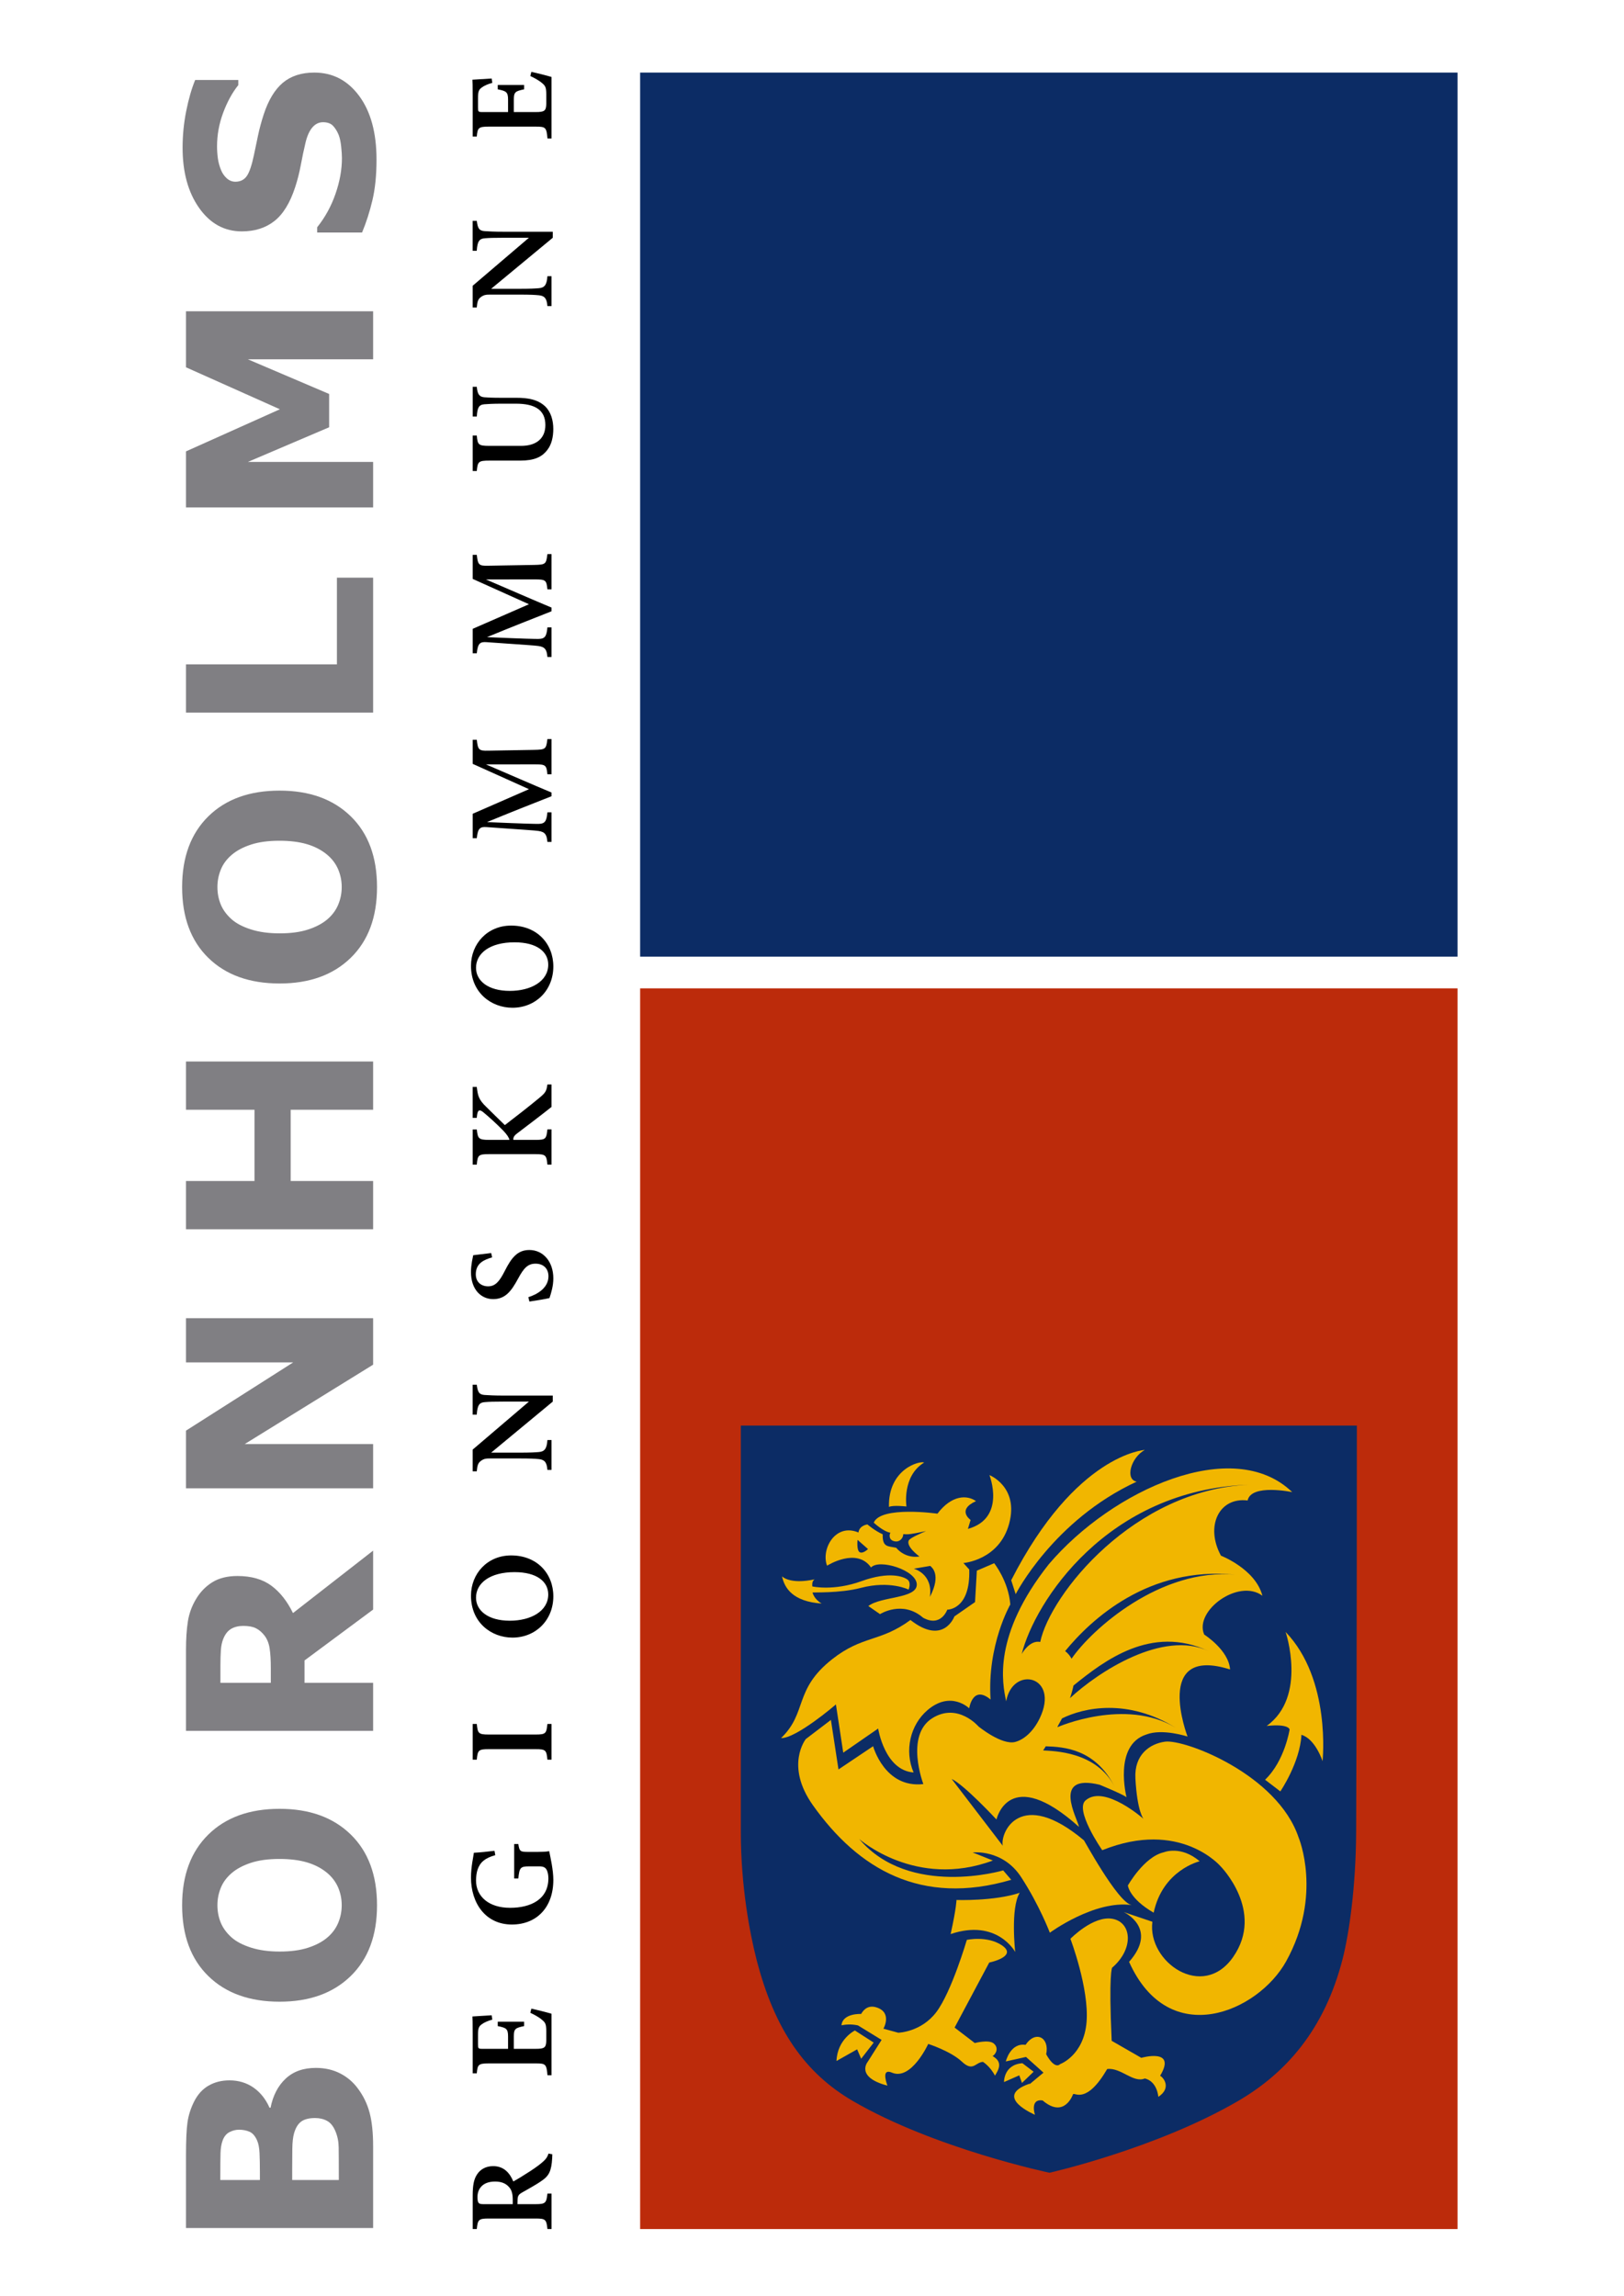 <?xml version="1.0" encoding="utf-8"?>
<!-- Generator: Adobe Illustrator 27.6.1, SVG Export Plug-In . SVG Version: 6.00 Build 0)  -->
<svg version="1.1" xmlns="http://www.w3.org/2000/svg" xmlns:xlink="http://www.w3.org/1999/xlink" x="0px" y="0px"
	 viewBox="0 0 841.89 1190.55" style="enable-background:new 0 0 841.89 1190.55;" xml:space="preserve">
<style type="text/css">
	.st0{fill:#BC2B0B;}
	.st1{fill:#0C2C65;}
	.st2{fill:#F1B600;}
	.st3{fill:#807F83;}
	.st4{fill:#010202;}
</style>
<g id="Logo_med_skjold_og_vertikal_titel">
	<polyline class="st0" points="331.85,1155.72 755.59,1155.72 755.59,512.44 331.85,512.44 331.85,1155.72 	"/>
	<path class="st1" d="M544.06,1126.53c0,0,55.34-12.48,97.76-37.2c24.59-14.33,44.81-36.77,54.24-73.81
		c3.28-12.88,6.86-37.08,6.98-66.1c0.36-84.64,0.36-210.29,0.36-210.29H544.06h0.01H384.04c0,0,0,126.07,0,210.39
		c0,28.87,4.77,53.18,8.03,66.01c9.43,37.05,25.47,59.48,50.06,73.81C484.54,1114.05,544.07,1126.53,544.06,1126.53L544.06,1126.53"
		/>
	<path class="st2" d="M655.82,922.76l7.91,6.05c0,0,10.21-14.95,10.94-29.34c7.3,2.17,10.95,13.68,10.95,13.68
		s4.57-42.37-19.15-67.01c0,0,11.32,33.54-9.82,48.73c11.73-1.24,11.88,1.88,11.88,1.88S666.05,912.99,655.82,922.76"/>
	<path class="st2" d="M524.21,819.33l2.33,7.21c0,0,19.53-38.36,62.71-58.33c-6.1-1.14-3.08-12.41,4.2-16.44
		C593.44,751.77,557.69,753.77,524.21,819.33"/>
	<path class="st2" d="M512.93,764.81c0,0,8.84,22.32-11.16,27.9c1.4-4.65,1.4-4.65,1.4-4.65s-7.44-5.11,2.79-9.76
		c-4.65-3.26-12.55-3.26-19.99,6.51c0,0-29.3-4.18-33.02,4.65c0,0,4.94,4.65,8.66,5.23c-0.64,0.87-1.07,4.2,2.73,4.53
		c2.13,0.18,3.88-1.7,3.94-3.82c0.45,0.04,0.92,0.07,1.41,0.1c2.47,0.14,8.48-1.31,10.39-1.67c-2.4,1.03-8.41,3.55-9,4.93
		c-1.39,3.25,5.56,8.23,5.56,8.23s-6.86,1.56-12.07-4.51c-4.33-0.91-7.16-0.16-6.97-6.98c-4.19-1.86-7.91-5.11-7.91-5.11
		s-4.19,0.46-4.65,4.18c-12.09-5.11-19.53,8.84-16.28,17.21c0,0,15.34-9.77,22.79,0.93c4.18-4.65,23.72,1.4,23.72,8.84
		c0,7.44-18.6,6.05-25.11,11.16l6.05,4.19c0,0,11.63-7.44,22.32,1.86c9.3,5.11,12.55-4.18,12.55-4.18s12.07,0.19,11.38-20.83
		l-3.02-3.35c0,0,18.6-1.39,23.72-20.46C528.27,770.86,512.93,764.81,512.93,764.81L512.93,764.81z M445.68,804.79
		c-1.72-0.95-1.12-6.4-1.12-6.4l5.42,4.76C449.98,803.15,447.4,805.73,445.68,804.79L445.68,804.79z M482.06,827.96
		c1.75-12.02-8.34-14.62-8.34-14.62l8.52-1.45C482.76,812.42,488.28,816.08,482.06,827.96"/>
	<path class="st2" d="M421.14,822.55c0,0,11.01,2.5,25.46-2.75c14.45-5.25,22.1-2.32,23.99-0.69c1.89,1.63,0.43,5.07,0.43,5.07
		s-9.59-4.85-24.71-0.9c-11.13,2.91-25.17,2.19-25.09,2.45c0.09,0.25,0.78,3.35,4.73,5.68c-15.05-1.04-19.26-8.08-20.55-14.11
		c0,0,3.96,4.39,16.94,1.55C420.63,819.8,421.14,822.55,421.14,822.55"/>
	<path class="st2" d="M460.84,781.32c2.1-1.05,9.07-0.23,9.07-0.23s-2.44-15.7,9.18-22.79
		C476.89,757.26,460.38,761.56,460.84,781.32"/>
	<path class="st2" d="M433.35,883.72c0,0-20.53,17.67-28.44,17.44c13.78-13.25,6.38-25.05,26.52-40.91
		c15.81-12.44,24.73-8.69,40.55-20.31c17.2,13.48,22.79-1.86,22.79-1.86l10.7-7.44l0.93-16.28l8.98-3.86c0,0,7.44,9.3,8.37,21.39
		c0,0-12.09,20.93-10.23,49.29c-9.3-7.79-11.08,4.55-11.08,4.55s-9.53-9.41-21.62,0.94c-8.91,7.63-12.09,20.93-7.21,32.32
		c-15.04-1.06-18.37-22.78-18.37-22.78l-18.1,12.52L433.35,883.72"/>
	<path class="st2" d="M571.4,959.3c40.45-16.28,61.38,8.37,61.38,8.37s22.98,23.23,6.51,46.97c-15.81,22.79-44.58,2.55-41.89-18.24
		l-14.84-5.01c0,0,18.19,8.36,2.76,25.8c20.79,46.28,67.02,25.73,81.4-0.23c19.07-34.41,6.51-64.17,6.51-64.17
		c-10.93-32.78-59.06-51.15-69.28-49.76c-7.85,1.07-16.02,6.68-15.35,19.06c0.93,17.21,4.18,20.93,4.18,20.93
		s-19.99-17.67-29.76-9.76C556.52,937.91,571.4,959.3,571.4,959.3"/>
	<path class="st2" d="M598.07,991.7c4.69-22.13,23.72-26.62,23.83-26.67c-9.76-8.37-18.6-4.65-18.6-4.65
		c-10.23,2.33-18.6,17.21-18.6,17.21S585.33,984.32,598.07,991.7"/>
	<path class="st2" d="M495.84,985.11c0,0,19.53,0.7,32.78-3.72c-4.89,7.9-2.33,30.69-2.33,30.69s-9.3-17.44-33.48-9.3
		C495.84,989.07,495.84,985.11,495.84,985.11"/>
	<path class="st2" d="M444.8,1050.15l12.22,7.5l-7.21,11.39c0,0-6.51,7.9,10.23,12.32c-1.16-3.25-2.56-8.84,2.33-6.74
		c10.05,4.31,18.83-14.88,18.83-14.88s11.63,3.72,17.44,9.18c5.81,5.47,6.98,0.35,10.93,0.12c0,0,3.72,2.27,6.22,7.15
		c1.8-2.96,4.36-7.03-1.22-10.12c2.09-1.39,3.14-4.53,0.52-6.62c-2.62-2.09-9.76-0.17-9.76-0.17l-10.46-8.02l17.96-33.72
		c3.26-0.7,14.18-3.83,6.51-8.95c-7.67-5.12-18.13-2.79-18.13-2.79s-7.91,26.97-15.81,37.43c-7.91,10.46-19.76,10.7-19.76,10.7
		l-7.67-2.09c0,0,4.65-8.14-3.26-10.93c-4.4-1.56-6.92,0.85-8.3,3.29c0,0-9.6-0.51-10.18,5.89
		C439.37,1049.43,442.25,1049.57,444.8,1050.15"/>
	<path class="st2" d="M452.94,1059.05l-9.76-6.28c0,0-9.07,4.42-9.54,15.81l10.7-6.04l2.09,4.88L452.94,1059.05"/>
	<path class="st2" d="M533.97,1080.44l6.98-5.81l-9.07-8.14l-10.46,2.33c0,0,2.32-9.77,10.23-8.6c5.11-7.68,12.55-3.95,10.7,4.88
		c4.65,8.37,7.21,5.11,7.21,5.11s12.32-4.42,13.72-21.85c1.39-17.44-8.37-43.13-8.37-43.13s11.86-12.21,21.86-10.35
		c9.99,1.86,11.16,15.58-0.24,25.34c0,0-1.86,2.79-0.23,37.9l15.35,8.83c0,0,18.6-5.35,9.76,9.3c2.09,1.16,5.81,6.51-0.93,10.93
		c0,0-0.46-7.91-6.98-9.54c-6.04,2.56-12.36-5.77-19.53-4.88c-10.7,18.37-16.74,12.09-17.68,13.02c0,0-4.41,13.02-15.81,3.25
		c-6.74-0.93-3.95,7.44-3.95,7.44s-22.09-9.3-3.02-16.04"/>
	<path class="st2" d="M530.02,1069.74l5.81,4.42l-6.04,5.81l-1.4-3.95l-7.9,3.49C520.48,1079.51,520.25,1070.44,530.02,1069.74"/>
	<path class="st2" d="M648.25,769.79c1.15-0.04,2.3-0.07,3.47-0.08C650.56,769.7,649.4,769.74,648.25,769.79"/>
	<path class="st2" d="M632.95,806.59c-8.27-15.2-1.06-30.47,13.82-28.62c1.86-8.83,23.12-4.33,23.12-4.33
		c-30.58-29.58-93.27-1.25-126.16,37.36c-29.25,36.96-24.14,61.61-22.13,71.09c3.35-18.78,27.92-13.3,17.44,8.72
		c-3.4,7.13-8.36,11.19-12.72,12.35c-6.98,1.86-19.05-8.01-19.05-8.01s-10.7-12.55-23.9-4.34c-14.38,8.93-4.7,34.2-4.7,34.2
		c-20.09,2.3-26.04-19.63-26.04-19.63l-17.96,12.05l-3.92-25.68l-13,9.9c0,0-11,13.72,3.72,34.41
		c23.48,33.01,56.03,52.31,102.77,38.59l-4.18-4.88c0,0-48.6,14.41-74.64-16.28c0,0,29.3,26.04,69.29,11.16l-10.46-4.19
		c0,0,15.58-1.86,25.11,12.79c9.54,14.65,14.88,28.83,14.88,28.83s23.19-17.09,42.52-14.32c-7.32-1.04-25.68-35.52-24.92-33.64
		c-32.86-27.5-43.41-4.11-42.01,2.86l-26.5-34.64c6.51,3.02,23.25,21.04,23.25,21.04s6.39-28.83,42.78,3.84
		c-0.84-4.5-14.42-27.9,10.7-21.86c13.48,5.58,13.95,6.51,13.95,6.51s-6.98-26.97,10.23-32.55c8.37-3.25,21.39,1.05,21.39,1.05
		s-18.2-47.52,22.04-34.78c-0.67-10.06-13.41-18.1-13.41-18.1c-5.35-12.33,17.91-29.29,30.18-20.12
		C650.86,813.52,632.95,806.59,632.95,806.59L632.95,806.59z M539.26,851.33c-5.57-1.15-9.59,6.23-9.59,6.23
		c6.7-26.83,44.1-85.25,117.92-87.78C587.76,772.35,544.41,826.71,539.26,851.33L539.26,851.33z M540.78,907.57
		c0.46-0.72,0.91-1.43,1.36-2.15c9.21,0.32,25.8,1.2,35.81,21.23C568.56,907.86,545.69,907.91,540.78,907.57L540.78,907.57z
		 M548.24,895.49c0,0,0.08-0.13,0-0.29c0.8-1.41,1.57-2.82,2.31-4.23c11.33-5.64,34-10.5,58.92,4.82
		C583.34,880.03,548.24,895.49,548.24,895.49L548.24,895.49z M626.57,856.05c-23.85-11.12-57.34,10.91-71.88,24.4
		c0.77-2.25,1.38-4.43,1.81-6.53C572.27,861.19,596.73,842.14,626.57,856.05L626.57,856.05z M555.5,860.01
		c-0.79-1.51-1.88-2.84-3.32-3.95c13.31-16.27,43.13-44.22,88.28-39.59C601.62,812.81,565.88,844.82,555.5,860.01"/>
	<polyline class="st1" points="331.85,496 755.59,496 755.59,37.63 331.85,37.63 331.85,496 	"/>
	<g>
		<path class="st3" d="M163.72,1072.17c4.69,0,8.88,0.95,12.57,2.83c3.69,1.89,6.75,4.49,9.19,7.79c2.87,3.82,4.91,8.02,6.12,12.61
			c1.22,4.58,1.83,10.39,1.83,17.43v42.35H96.42v-37.66c0-7.82,0.26-13.54,0.78-17.17c0.52-3.63,1.67-7.22,3.45-10.78
			c1.87-3.69,4.38-6.44,7.52-8.24c3.15-1.8,6.74-2.7,10.78-2.7c4.69,0,8.83,1.24,12.41,3.71c3.58,2.48,6.37,5.97,8.37,10.49h0.52
			c1.26-6.34,3.87-11.37,7.82-15.08C152.04,1074.02,157.25,1072.17,163.72,1072.17z M123.85,1104.22c-1.61,0-3.21,0.4-4.82,1.21
			s-2.8,2.23-3.58,4.27c-0.69,1.82-1.07,4.09-1.14,6.81c-0.06,2.71-0.1,6.53-0.1,11.43v2.35h20.52v-3.91c0-3.95-0.06-7.32-0.19-10.1
			c-0.13-2.78-0.56-4.97-1.3-6.58c-1-2.26-2.29-3.73-3.88-4.43C127.77,1104.57,125.93,1104.22,123.85,1104.22z M163.33,1098.16
			c-3.08,0-5.46,0.6-7.13,1.79c-1.67,1.19-2.92,3.22-3.75,6.08c-0.56,1.95-0.87,4.64-0.91,8.06c-0.04,3.42-0.07,7-0.07,10.73v5.46
			h24.17v-1.82c0-7.02-0.02-12.05-0.07-15.08c-0.04-3.03-0.61-5.83-1.69-8.39c-1.09-2.6-2.53-4.39-4.33-5.36
			C167.75,1098.65,165.67,1098.16,163.33,1098.16z"/>
		<path class="st3" d="M144.96,937.84c15.46,0,27.74,4.43,36.84,13.29c9.1,8.86,13.65,21.11,13.65,36.74
			c0,15.59-4.55,27.82-13.65,36.68c-9.1,8.86-21.38,13.29-36.84,13.29c-15.59,0-27.92-4.43-36.97-13.29
			c-9.06-8.86-13.58-21.09-13.58-36.68c0-15.55,4.53-27.77,13.58-36.68C117.04,942.29,129.36,937.84,144.96,937.84z M169.52,971
			c-2.95-2.43-6.44-4.23-10.46-5.41c-4.02-1.17-8.74-1.76-14.17-1.76c-5.82,0-10.77,0.67-14.85,2.02c-4.08,1.35-7.38,3.11-9.9,5.28
			c-2.61,2.22-4.5,4.77-5.67,7.65c-1.17,2.89-1.76,5.9-1.76,9.02c0,3.17,0.56,6.16,1.69,8.96c1.13,2.8,3,5.37,5.6,7.72
			c2.43,2.17,5.79,3.94,10.07,5.31c4.28,1.37,9.24,2.05,14.89,2.05c5.78,0,10.7-0.66,14.76-1.99c4.06-1.32,7.37-3.07,9.93-5.24
			c2.56-2.17,4.45-4.71,5.67-7.62c1.22-2.91,1.83-5.97,1.83-9.19c0-3.21-0.62-6.28-1.86-9.19
			C174.04,975.72,172.12,973.17,169.52,971z"/>
		<path class="st3" d="M193.43,803.97v30.56l-35.57,26.39v11.59h35.57v24.89H96.42v-41.95c0-5.73,0.33-10.66,0.98-14.79
			c0.65-4.13,2.06-7.99,4.24-11.6c2.17-3.65,4.98-6.55,8.44-8.7c3.45-2.15,7.79-3.23,13-3.23c7.17,0,13.01,1.66,17.53,4.98
			c4.52,3.32,8.27,8.07,11.27,14.24L193.43,803.97z M126.13,843c-2.43,0-4.52,0.5-6.26,1.5c-1.74,1-3.1,2.72-4.1,5.15
			c-0.69,1.69-1.12,3.67-1.27,5.93c-0.15,2.26-0.23,4.89-0.23,7.88v9.06h26.12v-7.69c0-4-0.19-7.34-0.59-10.03
			c-0.39-2.69-1.28-4.95-2.67-6.77c-1.35-1.74-2.83-3.01-4.46-3.81C131.05,843.4,128.86,843,126.13,843z"/>
		<path class="st3" d="M193.43,683.46v24.1l-66.58,41.17h66.58v22.93H96.42v-29.9l55.57-35.38H96.42v-22.93H193.43z"/>
		<path class="st3" d="M193.43,550.37v25.02h-42.74v36.94h42.74v25.02H96.42v-25.02h35.51v-36.94H96.42v-25.02H193.43z"/>
		<path class="st3" d="M144.96,409.92c15.46,0,27.74,4.43,36.84,13.29c9.1,8.86,13.65,21.11,13.65,36.74
			c0,15.59-4.55,27.82-13.65,36.68c-9.1,8.86-21.38,13.29-36.84,13.29c-15.59,0-27.92-4.43-36.97-13.29
			c-9.06-8.86-13.58-21.09-13.58-36.68c0-15.55,4.53-27.77,13.58-36.68C117.04,414.37,129.36,409.92,144.96,409.92z M169.52,443.08
			c-2.95-2.43-6.44-4.23-10.46-5.41c-4.02-1.17-8.74-1.76-14.17-1.76c-5.82,0-10.77,0.67-14.85,2.02c-4.08,1.35-7.38,3.11-9.9,5.28
			c-2.61,2.22-4.5,4.77-5.67,7.66c-1.17,2.89-1.76,5.9-1.76,9.02c0,3.17,0.56,6.16,1.69,8.96c1.13,2.8,3,5.38,5.6,7.72
			c2.43,2.17,5.79,3.94,10.07,5.31c4.28,1.37,9.24,2.05,14.89,2.05c5.78,0,10.7-0.66,14.76-1.99c4.06-1.32,7.37-3.07,9.93-5.24
			c2.56-2.17,4.45-4.71,5.67-7.62c1.22-2.91,1.83-5.97,1.83-9.18c0-3.22-0.62-6.28-1.86-9.19
			C174.04,447.79,172.12,445.25,169.52,443.08z"/>
		<path class="st3" d="M193.43,299.51v69.97H96.42v-25.02h78.24v-44.95H193.43z"/>
		<path class="st3" d="M193.43,161.4v24.89h-64.95l42.15,17.98v17.26l-42.15,17.98h64.95v23.58H96.42v-29.06l48.67-21.83
			l-48.67-21.76V161.4H193.43z"/>
		<path class="st3" d="M162.94,37.63c9.56,0,17.32,4.05,23.29,12.15c5.97,8.1,8.96,19.1,8.96,33c0,8.04-0.71,15.04-2.12,21.01
			c-1.41,5.97-3.2,11.57-5.38,16.78h-23.26v-2.74c4.13-5.17,7.3-10.95,9.51-17.36c2.22-6.41,3.32-12.56,3.32-18.47
			c0-1.52-0.13-3.52-0.39-5.99c-0.26-2.48-0.69-4.5-1.3-6.06c-0.78-1.91-1.76-3.48-2.93-4.72c-1.17-1.24-2.91-1.86-5.21-1.86
			c-2.13,0-3.96,0.9-5.5,2.7c-1.54,1.8-2.73,4.44-3.55,7.91c-0.87,3.65-1.68,7.5-2.44,11.57c-0.76,4.06-1.73,7.87-2.9,11.43
			c-2.65,8.17-6.24,14.04-10.78,17.62c-4.54,3.58-10.17,5.37-16.91,5.37c-9.03,0-16.41-4.05-22.12-12.15
			c-5.71-8.1-8.57-18.51-8.57-31.24c0-6.38,0.62-12.69,1.86-18.93c1.24-6.23,2.79-11.63,4.66-16.19h22.35v2.67
			c-3.13,3.91-5.74,8.7-7.85,14.36c-2.11,5.67-3.16,11.46-3.16,17.36c0,2.08,0.14,4.16,0.42,6.22c0.28,2.06,0.81,4.05,1.6,5.96
			c0.65,1.69,1.64,3.15,2.96,4.37c1.32,1.21,2.83,1.82,4.53,1.82c2.56,0,4.53-0.98,5.9-2.93c1.37-1.95,2.62-5.64,3.75-11.08
			c0.74-3.56,1.46-6.98,2.15-10.26c0.7-3.28,1.65-6.81,2.87-10.59c2.43-7.43,5.74-12.91,9.93-16.45
			C150.81,39.4,156.25,37.63,162.94,37.63z"/>
		<path d="M286.33,1116.96c0,0.53-0.02,1.26-0.08,2.04c-0.36,6.8-1.88,9.17-4.96,11.36c-3.37,2.45-7.25,4.43-10.82,6.52
			c-1.81,1.05-2.18,1.91-2.18,4.34l-0.04,1.59h9.42c5.18,0,5.58-0.65,6.12-5.48h2.13v18.38h-2.13c-0.53-4.93-0.94-5.45-6.12-5.45
			h-24.43c-5.1,0-5.61,0.65-6.06,5.45h-2.13v-17.46c0-5.24,0.61-8.41,2.3-10.92c1.68-2.54,4.46-4.23,8.34-4.23
			c5.53,0,8.64,3.62,10.41,7.95c1.91-1.01,6.04-3.55,8.91-5.44c3.41-2.24,5.07-3.56,6.52-4.84c1.7-1.53,2.27-2.49,2.81-4.18
			L286.33,1116.96z M265.81,1140.65c0-2.9-0.46-4.98-1.7-6.43c-1.78-2.21-4.22-3.13-7.49-3.13c-6.69,0-9.1,4.06-9.1,8.04
			c0,1.74,0.25,2.65,0.63,3.05c0.4,0.48,1.11,0.63,2.5,0.63h15.16V1140.65z"/>
		<path d="M275.46,1041.43c1.68,0.34,8.64,2.08,10.45,2.66v31.9h-2.09c-0.52-5.77-0.92-6.16-6.16-6.16h-24.3
			c-5.43,0-5.79,0.73-6.19,5.16h-2.13v-20.01c0-6.36-0.06-8.65-0.13-9.48c1.29-0.06,6.29-0.36,9.99-0.61l0.31,2.25
			c-2.14,0.57-4.28,1.48-5.47,2.42c-1.54,1.09-1.94,2.13-1.94,5.53v4.75c0,2.23,0.15,2.44,2.18,2.44h13.4v-6.45
			c0-3.94-0.94-4.46-5.34-5.33v-2.28h13.65v2.28c-4.61,0.94-5.32,1.44-5.32,5.4v6.38h11.41c4.36,0,5.35-0.57,5.41-4.2v-4.95
			c0-3.63-0.48-4.46-2.16-5.85c-1.65-1.44-4.06-2.72-6.11-3.68L275.46,1041.43z"/>
		<path d="M268.7,956.11c0.59,3.69,0.88,4.07,4.96,4.07h5c2.24,0,4.36-0.06,6.05-0.38c0.68,3.45,2.14,9.73,2.14,14.88
			c0,14.6-8.95,23.15-21.46,23.15c-13.84,0-21.23-11.26-21.23-24.37c0-5.55,1.26-10.8,1.49-12.83c2.61-0.13,7.06-0.56,10.69-1.02
			l0.42,2.25c-5.34,1.51-7.89,3.66-9.21,7.58c-0.5,1.45-0.78,3.86-0.78,5.52c0,8.31,6.6,14.21,17.66,14.21
			c10.69,0,19.85-4.34,19.85-15.31c0-1.57-0.28-3.31-0.95-4.49c-0.63-1.07-1.57-1.69-3.74-1.69h-5.4c-4.47,0-4.93,0.75-5.49,6.29
			h-2.15v-17.87H268.7z"/>
		<path d="M285.91,912.36h-2.13c-0.49-4.91-0.82-5.45-6.12-5.45h-24.31c-5.32,0-5.74,0.58-6.18,5.45h-2.13v-18.52h2.13
			c0.48,4.89,0.86,5.48,6.18,5.48h24.31c5.29,0,5.6-0.54,6.12-5.48h2.13V912.36z"/>
		<path d="M244.16,827.32c0-11.32,8.4-20.86,20.83-20.86c13.44,0,21.86,9.43,21.86,21.2c0,12.4-9.18,21.41-21.2,21.41
			C254.72,849.06,244.16,841.28,244.16,827.32z M246.77,828.37c0,6.63,6.16,11.94,17.5,11.94c11,0,19.94-4.98,19.94-13.62
			c0-6.55-5.74-11.57-17.47-11.57C254.04,815.12,246.77,820.75,246.77,828.37z"/>
		<path d="M247.17,717.94c0.48,3.9,1.23,5.14,4.08,5.33c2.3,0.14,4.61,0.31,10.21,0.31h25.09v3.13l-31.94,26.46h14.74
			c5.53,0,8.12-0.15,9.94-0.31c2.92-0.21,4.19-1.61,4.49-6.22h2.13v15.48h-2.13c-0.31-3.69-1.26-5.24-4.26-5.58
			c-2.18-0.23-4.64-0.36-10.2-0.36h-15.3c-1.96,0-3.22,0.12-4.76,1.3c-1.57,1.15-1.83,2.59-2.1,5.39h-2.13v-11.27l29.17-24.9h-12.75
			c-5.6,0-7.9,0.09-10.07,0.27c-2.75,0.19-3.91,1.35-4.23,6.5h-2.13v-15.53H247.17z"/>
		<path d="M255.13,651.93c-4.07,1.19-8.48,2.95-8.48,8.78c0,4.09,2.93,6.23,6.36,6.23c3.76,0,5.88-2.48,8.63-7.9
			c3.53-7.01,6.67-10.94,12.8-10.94c7.13,0,12.41,6.01,12.41,14.69c0,3.94-1.07,7.41-1.99,10.23c-1.56,0.42-7.3,1.38-10.41,1.82
			l-0.55-2.28c4.05-1.26,10.42-4.51,10.42-10.81c0-4.08-2.65-6.56-6.7-6.56c-4.06,0-6.14,2.37-9.03,7.74
			c-3.54,6.56-6.64,10.64-12.94,10.64c-6.25,0-11.49-4.98-11.49-14.01c0-4.05,0.94-7.39,1.15-8.75c2.3-0.25,5.31-0.62,9.32-1.13
			L255.13,651.93z"/>
		<path d="M245.04,603.85v-18.26h2.13c0.52,4.66,0.88,5.42,6.27,5.42h10.65c-0.29-1.3-1.29-2.78-3.18-4.77
			c-3.91-4.01-7.61-7.28-10.31-9.52c-2.01-1.64-2.91-1.33-3.29,1.5l-0.15,1.39h-2.13v-16.05h2.13c0.57,4.47,0.88,6.56,5.18,10.6
			c2.31,2.25,6.03,5.97,9.38,9.18c5.58-4.25,12.77-9.88,17.94-14.17c3.17-2.64,3.63-3.45,4.12-6.9h2.13v11.65
			c-4.24,3.41-11.32,8.79-17.78,13.69c-1.84,1.37-2.13,2.39-1.99,3.4h11.41c5.39,0,5.67-0.48,6.23-5.46h2.13v18.3h-2.13
			c-0.48-4.87-0.84-5.45-6.23-5.45h-24.11c-5.41,0-5.86,0.56-6.27,5.45H245.04z"/>
		<path d="M244.16,500.76c0-11.32,8.4-20.86,20.83-20.86c13.44,0,21.86,9.43,21.86,21.2c0,12.4-9.18,21.4-21.2,21.4
			C254.72,522.5,244.16,514.72,244.16,500.76z M246.77,501.82c0,6.63,6.16,11.94,17.5,11.94c11,0,19.94-4.98,19.94-13.62
			c0-6.55-5.74-11.57-17.47-11.57C254.04,488.56,246.77,494.19,246.77,501.82z"/>
		<path d="M285.91,401.46h-2.13c-0.5-4.91-0.92-5.18-6.96-5.16l-24.91,0.02c11.05,4.75,25.11,10.88,34,14.59v1.92
			c-8.66,3.41-22.32,8.79-33.45,13.41c20.53,0.9,24.8,0.93,26.69,0.93c3.44-0.06,4.19-1.43,4.63-5.99h2.13v15.35h-2.13
			c-0.34-3.61-1.05-5.2-4.69-5.7c-2.19-0.3-5.32-0.48-26.83-1.99c-3.11-0.21-4.58,0.3-5.09,5.75h-2.13v-12.66l29.18-12.75
			l-29.18-13.14v-12.47h2.13c0.55,5.16,1.07,5.77,5.88,5.64l23.77-0.41c6.03-0.13,6.31-0.36,6.96-5.61h2.13V401.46z"/>
		<path d="M285.91,305.57h-2.13c-0.5-4.91-0.92-5.18-6.96-5.16l-24.91,0.02c11.05,4.75,25.11,10.88,34,14.59v1.92
			c-8.66,3.41-22.32,8.79-33.45,13.41c20.53,0.9,24.8,0.93,26.69,0.93c3.44-0.06,4.19-1.43,4.63-5.99h2.13v15.35h-2.13
			c-0.34-3.61-1.05-5.2-4.69-5.7c-2.19-0.3-5.32-0.48-26.83-1.99c-3.11-0.21-4.58,0.3-5.09,5.75h-2.13v-12.66l29.18-12.75
			l-29.18-13.14v-12.47h2.13c0.55,5.16,1.07,5.77,5.88,5.64l23.77-0.41c6.03-0.13,6.31-0.36,6.96-5.61h2.13V305.57z"/>
		<path d="M247.17,200.57c0.33,4,1.46,5.2,3.94,5.41c1.73,0.14,4.05,0.27,8.93,0.27h7.73c5.76,0,11.03,0.83,14.83,4.44
			c3.04,2.92,4.23,7.31,4.23,11.73c0,3.97-0.83,8.04-3.14,10.92c-2.81,3.69-6.82,5.47-13.97,5.47h-15.95c-5.74,0-6.16,0.54-6.6,5.41
			h-2.13v-18.41h2.13c0.4,4.82,0.86,5.37,6.6,5.37h16.37c7.79,0,12.58-3.77,12.58-10.78c0-7.99-5.53-11.1-15.32-11.1h-7.35
			c-4.84,0-7.15,0.19-8.97,0.31c-2.87,0.23-3.65,1.88-3.9,6.37h-2.13v-15.42H247.17z"/>
		<path d="M247.17,114.51c0.48,3.9,1.23,5.14,4.08,5.33c2.3,0.14,4.61,0.31,10.21,0.31h25.09v3.13l-31.94,26.46h14.74
			c5.53,0,8.12-0.15,9.94-0.31c2.92-0.21,4.19-1.61,4.49-6.22h2.13v15.48h-2.13c-0.31-3.69-1.26-5.24-4.26-5.58
			c-2.18-0.23-4.64-0.36-10.2-0.36h-15.3c-1.96,0-3.22,0.12-4.76,1.3c-1.57,1.15-1.83,2.59-2.1,5.39h-2.13v-11.27l29.17-24.9h-12.75
			c-5.6,0-7.9,0.09-10.07,0.27c-2.75,0.19-3.91,1.35-4.23,6.5h-2.13v-15.53H247.17z"/>
		<path d="M275.46,37.25c1.68,0.34,8.64,2.07,10.45,2.66v31.9h-2.09c-0.52-5.77-0.92-6.16-6.16-6.16h-24.3
			c-5.43,0-5.79,0.73-6.19,5.16h-2.13V50.8c0-6.36-0.06-8.65-0.13-9.48c1.29-0.06,6.29-0.36,9.99-0.61l0.31,2.25
			c-2.14,0.57-4.28,1.48-5.47,2.42c-1.54,1.09-1.94,2.13-1.94,5.53v4.75c0,2.24,0.15,2.44,2.18,2.44h13.4v-6.45
			c0-3.94-0.94-4.46-5.34-5.33v-2.28h13.65v2.28c-4.61,0.94-5.32,1.44-5.32,5.4v6.38h11.41c4.36,0,5.35-0.57,5.41-4.2v-4.95
			c0-3.63-0.48-4.46-2.16-5.85c-1.65-1.44-4.06-2.72-6.11-3.68L275.46,37.25z"/>
	</g>
</g>
<g id="Logo_med_skjold_og_vertikal_titel_-_sort_hvid">
</g>
</svg>
